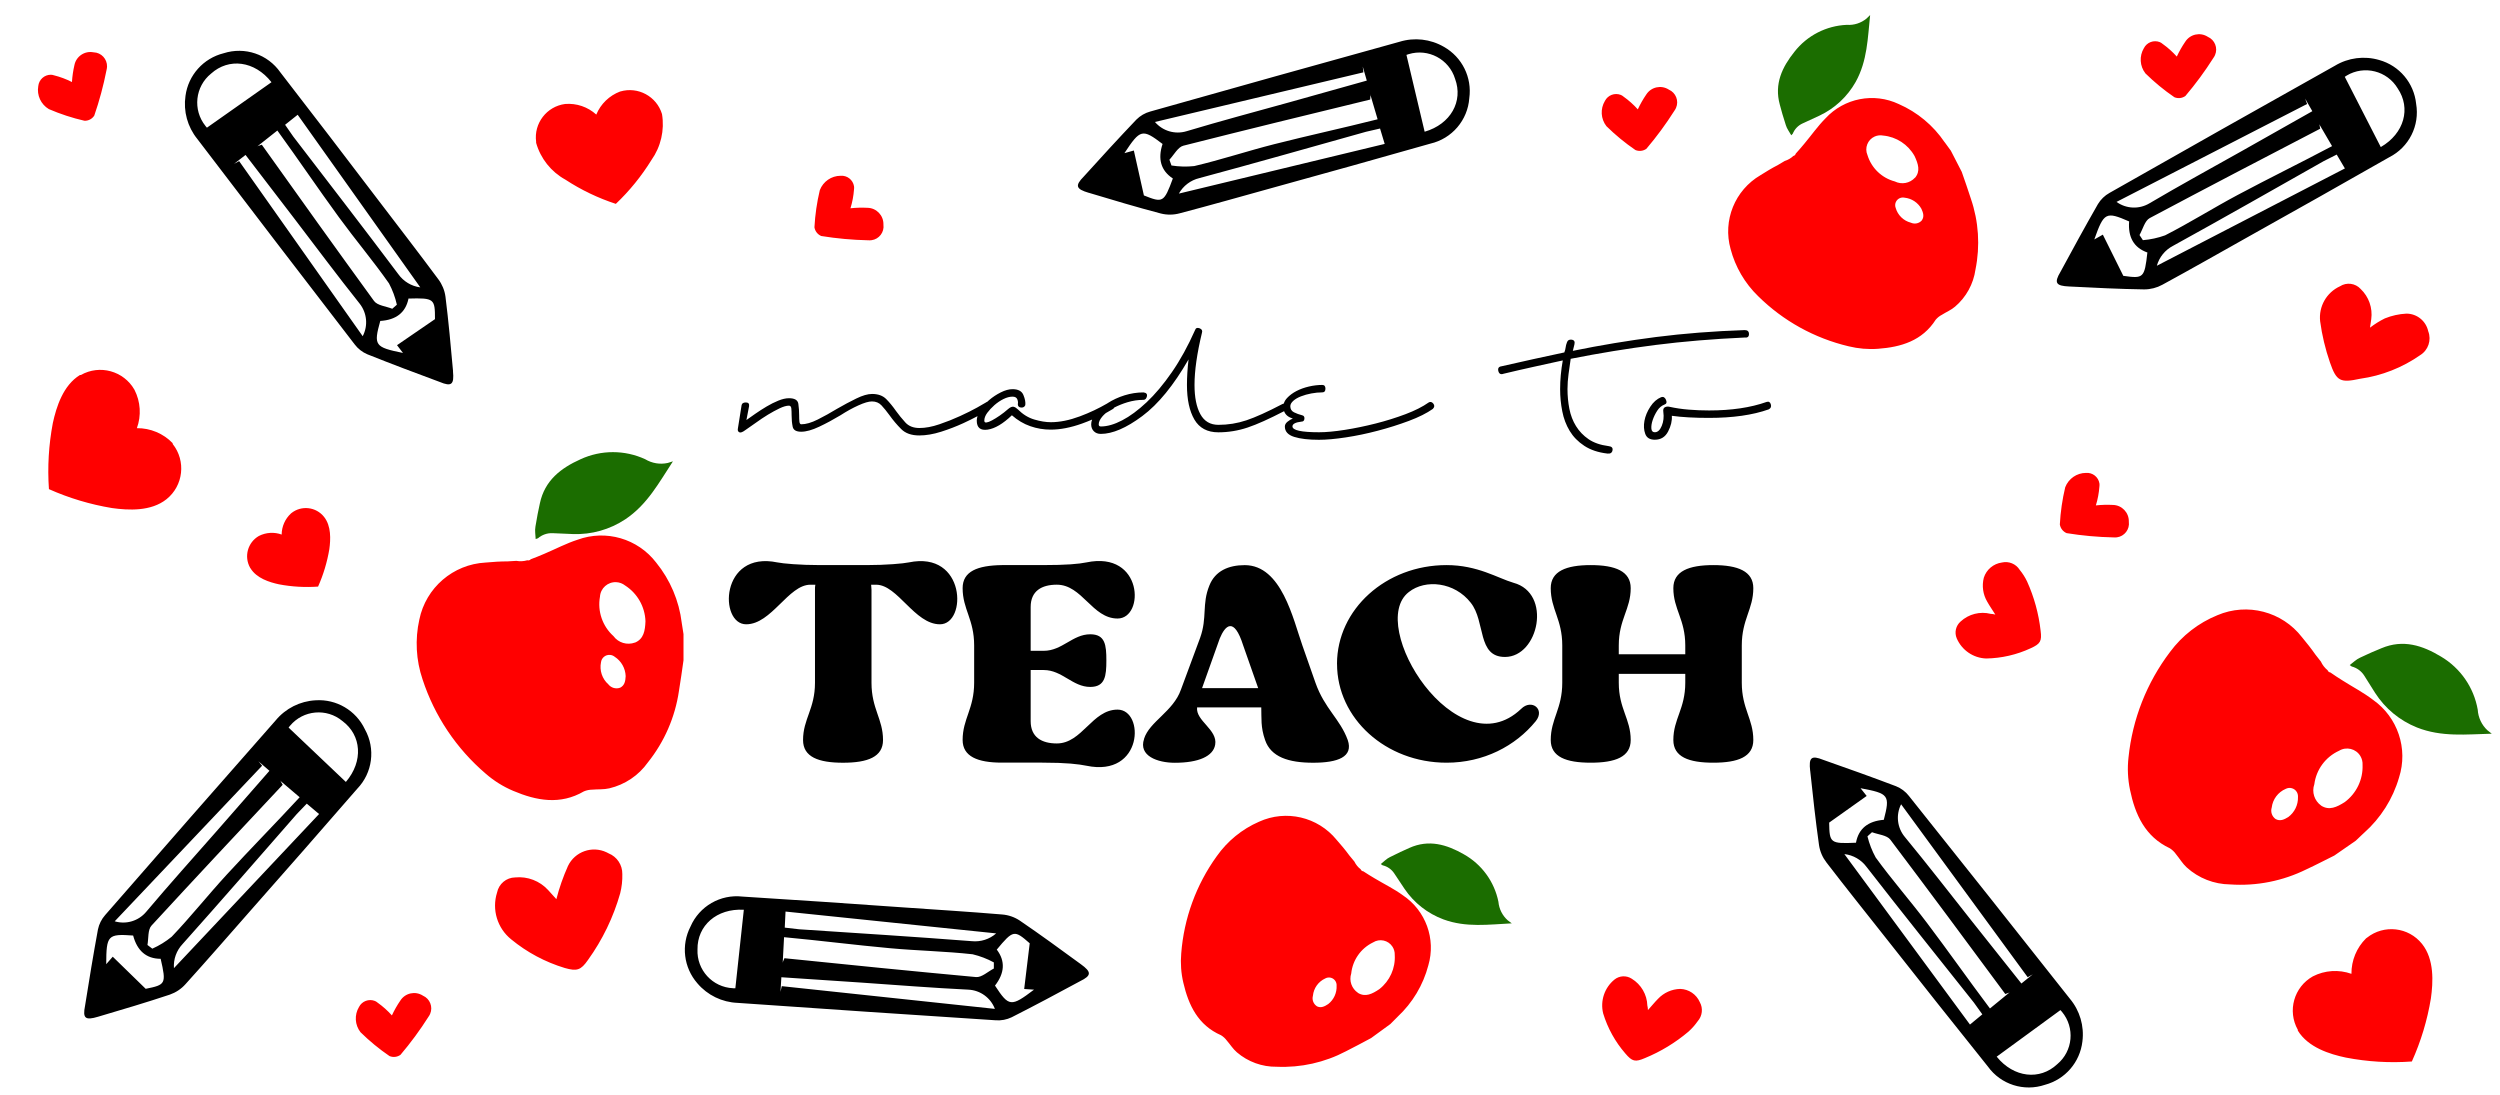 <svg viewBox="0 0 679 297.4" xmlns="http://www.w3.org/2000/svg" id="Layer_2"><defs><style>.cls-1{fill:#1b6d00;}.cls-2{fill:red;}</style></defs><g><path d="M437.96,122.32c-.14,.67-.6,.96-1.37,.87-2.51-.29-4.6-.99-6.29-2.1-1.69-1.11-3.01-2.46-3.97-4.05-.96-1.59-1.64-3.37-2.02-5.35-.39-1.97-.58-3.97-.58-6,0-2.5,.24-5.11,.72-7.8-2.6,.58-5.23,1.16-7.88,1.73-2.65,.58-5.37,1.21-8.17,1.88-.77,.29-1.25,.05-1.45-.72-.19-.77,.1-1.2,.87-1.3,2.99-.67,5.88-1.32,8.67-1.95,2.8-.63,5.59-1.23,8.38-1.81,.19-.48,.31-.94,.36-1.37,.05-.43,.17-.89,.36-1.37,.19-.58,.62-.82,1.3-.72,.67,.1,.91,.53,.72,1.3l-.43,1.73c7.52-1.54,15.05-2.79,22.62-3.76,7.56-.96,15.58-1.59,24.06-1.88,.77,0,1.16,.36,1.16,1.08s-.39,1.04-1.16,.94c-8.58,.39-16.65,1.06-24.21,2.02-7.56,.96-15.25,2.22-23.05,3.76-.19,1.35-.39,2.72-.58,4.12-.19,1.4-.29,2.77-.29,4.12,0,1.83,.17,3.61,.51,5.35,.34,1.73,.94,3.3,1.81,4.7,.87,1.4,2,2.58,3.4,3.54,1.4,.96,3.2,1.59,5.42,1.88,.87,.09,1.23,.48,1.08,1.16Zm-49.93-13.01c-1.64,1.16-3.74,2.22-6.29,3.18-2.55,.96-5.25,1.81-8.09,2.53-2.84,.72-5.64,1.3-8.38,1.73s-5.08,.65-7.01,.65c-4.82,0-7.23-.53-7.23-1.59,0-.67,.82-1.11,2.46-1.3,.48,0,.75-.26,.79-.79,.05-.53-.17-.84-.65-.94-.77-.19-1.5-.46-2.17-.79-.68-.34-1.01-.89-1.01-1.66,0-.48,.26-.96,.79-1.45,.53-.48,1.23-.89,2.1-1.23,.87-.34,1.81-.6,2.82-.79,1.01-.19,2-.29,2.96-.29,.58,0,.87-.34,.87-1.01s-.29-1.01-.87-1.01c-1.16,0-2.36,.14-3.61,.43-1.25,.29-2.38,.7-3.4,1.23-1.01,.53-1.86,1.16-2.53,1.88-.46,.49-.75,1-.9,1.51-.13,.04-.25,.08-.4,.15-4.05,2.12-7.3,3.59-9.76,4.41-2.46,.82-4.99,1.23-7.59,1.23-2.22,0-3.85-.96-4.91-2.89-1.06-1.93-1.59-4.58-1.59-7.95,0-3.85,.67-8.57,2.02-14.16,.19-.58-.02-.99-.65-1.23-.63-.24-1.04-.07-1.23,.51-1.93,4.34-4.02,8.14-6.29,11.42-2.27,3.28-4.55,6-6.86,8.17-2.31,2.17-4.53,3.81-6.65,4.91-2.12,1.11-4.05,1.66-5.78,1.66-.39,0-.58-.19-.58-.58,0-.67,.36-1.42,1.08-2.24,.25-.28,.54-.55,.84-.81,.68-.37,1.34-.75,1.98-1.14,.15-.12,.25-.24,.33-.37,1.08-.55,2.26-1.04,3.58-1.44,1.45-.43,2.89-.65,4.34-.65,.48,0,.79-.31,.94-.94,.14-.63-.17-.99-.94-1.08-1.73,0-3.45,.27-5.13,.79-1.69,.53-3.2,1.23-4.55,2.1-.06,.04-.11,.08-.16,.11-2.29,1.33-4.76,2.51-7.42,3.5-2.84,1.06-5.47,1.59-7.88,1.59-1.35,0-2.84-.24-4.48-.72-1.64-.48-3.13-1.4-4.48-2.75-.39-.38-.77-.63-1.16-.72-.39-.09-.87,.1-1.45,.58-.77,.68-1.54,1.28-2.31,1.81-.77,.53-1.47,.96-2.1,1.3-.63,.34-1.13,.53-1.52,.58-.39,.05-.58-.12-.58-.51,0-.67,.26-1.37,.79-2.1,.53-.72,1.18-1.42,1.95-2.1,.77-.67,1.59-1.23,2.46-1.66s1.68-.65,2.46-.65c.67,0,1.11,.24,1.3,.72,.19,.48,.24,.92,.14,1.3,0,.58,.29,.89,.87,.94,.58,.05,.96-.17,1.16-.65,.1-.77-.07-1.68-.51-2.75-.43-1.06-1.42-1.59-2.96-1.59-.96,0-2.02,.29-3.18,.87s-2.22,1.28-3.18,2.1c-.17,.14-.33,.3-.49,.45-.12,.04-.25,.1-.38,.2-.29,.19-1.08,.65-2.38,1.37s-2.84,1.5-4.62,2.31c-1.78,.82-3.66,1.57-5.64,2.24-1.98,.68-3.78,1.01-5.42,1.01s-2.92-.51-3.83-1.52c-.92-1.01-1.76-2.05-2.53-3.11-.87-1.25-1.76-2.33-2.67-3.25-.92-.91-2.19-1.37-3.83-1.37-1.16,0-2.58,.41-4.26,1.23-1.69,.82-3.45,1.76-5.28,2.82-1.73,1.06-3.47,2.02-5.2,2.89s-3.23,1.3-4.48,1.3c-.29,0-.46-.24-.51-.72-.05-.48-.07-1.06-.07-1.73,0-1.06-.07-2.1-.22-3.11s-.99-1.52-2.53-1.52c-.87,0-1.83,.22-2.89,.65-1.06,.43-2.12,.96-3.18,1.59-1.06,.63-2.07,1.28-3.04,1.95-.96,.68-1.78,1.25-2.46,1.73l.72-3.76c.09-.67-.19-1.01-.87-1.01s-1.06,.24-1.16,.72l-1.01,6.36c-.1,.48,.02,.82,.36,1.01,.34,.19,.89,0,1.66-.58,.87-.58,1.83-1.25,2.89-2.02,1.06-.77,2.14-1.49,3.25-2.17,1.11-.67,2.17-1.25,3.18-1.73,1.01-.48,1.85-.72,2.53-.72,.38,0,.6,.27,.65,.79,.05,.53,.07,1.13,.07,1.81,0,1.16,.1,2.19,.29,3.11,.19,.92,.96,1.37,2.31,1.37s2.99-.46,4.91-1.37c1.93-.91,3.85-1.95,5.78-3.11,1.64-1.06,3.25-1.95,4.84-2.67s2.82-1.08,3.69-1.08c1.06,0,1.93,.36,2.6,1.08,.67,.72,1.4,1.61,2.17,2.67,.96,1.35,2.02,2.6,3.18,3.76s2.79,1.73,4.91,1.73c1.83,0,3.81-.34,5.93-1.01,2.12-.67,4.12-1.45,6-2.31,1.45-.67,2.74-1.31,3.88-1.92-.12,.41-.2,.82-.2,1.2,0,1.93,.99,2.75,2.96,2.46,1.97-.29,4.17-1.59,6.58-3.9,1.54,1.35,3.2,2.34,4.99,2.96,1.78,.63,3.64,.94,5.56,.94,2.6,0,5.44-.55,8.53-1.66,.93-.33,1.83-.7,2.71-1.07-.16,.43-.25,.86-.25,1.29,0,.77,.24,1.4,.72,1.88,.48,.48,1.11,.72,1.88,.72,3.18,0,6.94-1.61,11.27-4.84,4.34-3.23,8.53-8.36,12.57-15.39-.29,2.51-.43,4.82-.43,6.94,0,3.95,.67,7.08,2.02,9.39,1.35,2.31,3.52,3.47,6.5,3.47,2.7,0,5.35-.43,7.95-1.3s5.83-2.33,9.91-4.44c.36,.98,1.14,1.64,2.38,1.99-.48,.19-.96,.48-1.45,.87-.48,.39-.72,.82-.72,1.3,0,1.35,.84,2.29,2.53,2.82,1.68,.53,3.92,.79,6.72,.79,2.02,0,4.46-.22,7.3-.65,2.84-.43,5.73-1.03,8.67-1.81,2.94-.77,5.76-1.66,8.46-2.67,2.7-1.01,4.86-2.1,6.5-3.25,.48-.48,.53-.96,.14-1.45-.39-.48-.82-.58-1.3-.29Zm92.93,.51c-.19-.63-.58-.84-1.16-.65-4.34,1.54-9.54,2.31-15.61,2.31-1.83,0-3.66-.07-5.49-.22-1.83-.14-3.61-.41-5.35-.79-.39-.09-.77-.05-1.16,.14-.39,.19-.53,.63-.43,1.3,.19,1.35,.05,2.6-.43,3.76-.48,1.16-1.11,1.73-1.88,1.73-.58,0-.89-.34-.94-1.01-.05-.67,.07-1.45,.36-2.31s.7-1.71,1.23-2.53c.53-.82,1.18-1.37,1.95-1.66,.58-.19,.72-.63,.43-1.3-.29-.67-.72-.91-1.3-.72-1.16,.48-2.15,1.35-2.96,2.6-.82,1.25-1.35,2.53-1.59,3.83-.24,1.3-.17,2.48,.22,3.54,.38,1.06,1.25,1.59,2.6,1.59,1.64,0,2.84-.75,3.61-2.24,.77-1.49,1.11-2.91,1.01-4.26,1.35,.19,2.89,.34,4.62,.43,1.73,.1,3.56,.14,5.49,.14,6.45,0,11.85-.77,16.19-2.31,.58-.29,.77-.75,.58-1.37Z"></path><path d="M211.13,152.75c1.46,.31,6.16,.73,11.59,.73h12.63c5.32,0,10.02-.42,11.48-.73,15.56-3.24,15.87,16.81,8.46,16.81-6.89,0-11.48-10.75-17.33-10.75h-1.36c0,.42,.1,.84,.1,1.36v25.27c0,7.1,3.13,9.81,3.13,15.56,0,4.59-4.18,6.16-10.86,6.16s-10.86-1.57-10.86-6.16c0-5.74,3.24-8.46,3.24-15.56v-25.27c0-.52,0-.94,.1-1.36h-1.36c-5.95,0-10.54,10.75-17.43,10.75-7.41,0-7.1-20.04,8.46-16.81Zm53.45,22.55c0-7.1-3.13-9.81-3.13-15.56,0-4.59,4.07-6.16,10.65-6.26h10.96c6.68,0,9.92-.31,12.01-.73,15.45-3.24,15.87,15.24,8.46,15.24-6.89,0-9.6-9.19-16.5-9.19-4.07,0-7.1,1.67-7.1,6.06v11.9h3.55c5.01,0,7.83-4.49,12.63-4.49,4.07,0,4.38,2.92,4.38,7.1s-.31,7.2-4.38,7.2c-4.8,0-7.62-4.59-12.63-4.59h-3.55v13.88c0,4.39,3.03,6.06,7.1,6.06,6.89,0,9.6-9.19,16.5-9.19,7.41,0,7,18.48-8.46,15.24-2.09-.42-5.32-.84-12.01-.84h-10.96c-6.58,0-10.65-1.67-10.65-6.16,0-5.74,3.13-8.46,3.13-15.56v-10.13Zm46.14,25.37c1.46-4.7,7.93-7.41,10.02-13.36l5.22-14.09c1.98-5.53,.42-9.08,2.51-14.2,1.57-3.97,5.22-5.53,9.6-5.53,10.02,0,13.15,14.72,15.66,21.82l3.55,10.13c2.51,7.1,6.68,9.81,8.77,15.56,1.57,4.59-2.71,6.16-9.4,6.16s-11.48-1.57-13.05-6.16c-1.25-3.55-.94-5.95-1.04-8.87h-17.43c-.42,3.65,5.64,6.05,4.91,10.13-.52,3.13-4.49,4.91-10.96,4.91-4.7,0-9.92-1.88-8.35-6.47Zm15.76-13.78h15.24l-4.07-11.59c-2.51-7.93-4.91-5.43-6.37-1.88l-4.8,13.47Zm36.65-6.58c0-14.82,13.26-26.83,29.75-26.83,8.46,0,13.89,3.55,18.17,4.8,10.54,2.82,6.89,20.15-2.3,20.15-7.62,0-5.22-9.6-9.29-14.72-4.38-5.64-12.32-6.47-16.81-2.92-11.69,8.98,13.05,48.34,30.49,31.74,2.82-2.82,6.58,.1,3.97,3.34-5.53,6.79-14.2,11.28-24.22,11.28-16.5,0-29.75-12.01-29.75-26.83Zm61.18,5.12v-10.13c0-7.1-3.13-9.81-3.13-15.56,0-4.59,4.18-6.26,10.86-6.26s10.86,1.67,10.86,6.26c0,5.74-3.24,8.46-3.24,15.56v2.4h18.06v-2.4c0-7.1-3.24-9.81-3.24-15.56,0-4.59,4.18-6.26,10.86-6.26s10.86,1.67,10.86,6.26c0,5.74-3.13,8.46-3.13,15.56v10.13c0,7.1,3.13,9.81,3.13,15.56,0,4.59-4.18,6.16-10.86,6.16s-10.86-1.57-10.86-6.16c0-5.74,3.24-8.46,3.24-15.56v-2.4h-18.06v2.4c0,7.1,3.24,9.81,3.24,15.56,0,4.59-4.18,6.16-10.86,6.16s-10.86-1.57-10.86-6.16c0-5.74,3.13-8.46,3.13-15.56Z"></path></g><path d="M123.05,100.84c-.61-6.83-1.22-13.55-2.06-20.27-.23-1.71-.9-3.34-1.94-4.72-5.3-7.15-10.74-14.19-16.13-21.26-8.92-11.76-17.81-23.34-26.76-34.92-3.43-4.94-9.68-7.05-15.41-5.21-5.51,1.37-9.62,5.96-10.37,11.58-.61,4.18,.55,8.42,3.21,11.7,14.19,18.63,28.44,37.23,42.74,55.8,.89,1.18,2.08,2.11,3.45,2.69,6.52,2.61,13.06,5.07,19.63,7.5,3.24,1.36,3.97,.72,3.62-2.9ZM80.85,31.17l33.3,46.88c-2.4-.31-4.56-1.61-5.97-3.59-9.38-12.51-19-24.93-28.52-37.36l-2.23-3.21,3.42-2.72Zm-25.05,3.03c-3.5-4.35-2.81-10.71,1.53-14.21,4.81-4.34,11.84-3.48,16.39,2.32v.03l-17.52,12.34c-.14-.15-.27-.31-.4-.47Zm42.71,57.11l-33.56-47.55-1.39,.75,3.13-2.43,13.32,17.38c5.88,7.7,11.64,15.44,17.66,22.99,2.01,2.53,2.34,6,.84,8.86Zm-27.4-52.01l-1.13,.38-.15,.12,.06-.09,.09-.03,5.35-4.23c5.79,7.99,11.09,15.84,16.71,23.54,4.43,6.08,9.35,11.9,13.61,17.98,.97,1.83,1.69,3.78,2.14,5.79l-1.25,1.1c-1.68-.67-4.05-.87-4.95-2.11-10.22-14.05-20.39-28.26-30.49-42.45Zm38.34,56.56c-7.67-1.56-8.02-2.03-6.17-8.69q6.46-.41,7.65-5.99v-.09c7.04-.2,7.21,.06,7.21,5.59l-10.31,7.07,1.62,2.11ZM26.65,276.14c6.58-1.94,13.05-3.86,19.47-6,1.63-.57,3.1-1.54,4.25-2.83,5.97-6.6,11.8-13.32,17.67-19.99,9.78-11.06,19.39-22.05,28.99-33.1,4.17-4.33,5.01-10.88,2.08-16.13-2.42-5.13-7.73-8.26-13.39-7.89-4.22,.22-8.15,2.2-10.84,5.45-15.48,17.57-30.92,35.2-46.32,52.88-.98,1.11-1.66,2.46-1.96,3.91-1.27,6.9-2.4,13.8-3.5,20.72-.7,3.45,.07,4.03,3.55,2.98Zm60.02-55.06l-39.43,41.87c-.17-2.42,.69-4.79,2.35-6.55,10.42-11.66,20.71-23.53,31.02-35.31l2.71-2.82,3.34,2.82Zm-7.9-23.96c3.57-4.29,9.95-4.86,14.23-1.29,5.2,3.86,5.73,10.93,.95,16.53h-.03l-15.54-14.75c.12-.17,.25-.33,.38-.49Zm-47.61,53.1l40.03-42.25-1.01-1.21,3,2.59-14.42,16.48c-6.4,7.28-12.85,14.45-19.07,21.84-2.08,2.47-5.43,3.48-8.52,2.56Zm45.61-37.08l-.59-1.03-.14-.12,.1,.04,.05,.08,5.2,4.42c-6.7,7.25-13.35,13.99-19.8,21.01-5.09,5.54-9.83,11.51-14.96,16.88-1.6,1.31-3.37,2.4-5.26,3.24l-1.32-1c.32-1.78,.06-4.15,1.1-5.27,11.76-12.78,23.71-25.54,35.63-38.24Zm-47.92,48.71c.03-7.83,.41-8.26,7.31-7.76q1.67,6.25,7.38,6.32l.09-.02c1.58,6.86,1.36,7.08-4.06,8.17l-8.95-8.72-1.75,2.01Zm264.7,.02c-5.54-4.05-10.98-8.03-16.58-11.84-1.44-.96-3.1-1.53-4.83-1.66-8.87-.74-17.75-1.3-26.61-1.91-14.72-1.06-29.29-2.03-43.9-2.95-5.97-.68-11.69,2.62-14.08,8.13-2.61,5.04-1.87,11.16,1.86,15.43,2.73,3.22,6.69,5.14,10.91,5.31,23.36,1.64,46.74,3.21,70.13,4.73,1.48,.11,2.96-.17,4.3-.81,6.26-3.17,12.43-6.47,18.59-9.8,3.16-1.54,3.16-2.5,.21-4.63Zm-80.19-14.29l57.2,5.93c-1.82,1.6-4.23,2.36-6.64,2.11-15.59-1.21-31.27-2.19-46.89-3.23l-3.89-.45,.21-4.36Zm-14.26,20.82c-5.58-.24-9.9-4.96-9.66-10.53-.09-6.48,5.21-11.19,12.56-10.78l.02,.02-2.3,21.3c-.21,0-.41,0-.62,0Zm71.1,5.61l-57.87-6.17-.35,1.54,.24-3.96,21.85,1.46c9.67,.67,19.28,1.44,28.93,1.91,3.23,.15,6.06,2.2,7.21,5.22Zm-57.15-13.75l-.46,1.09v.19l-.04-.1,.04-.09,.36-6.81c9.83,.92,19.22,2.12,28.72,2.99,7.49,.69,15.11,.83,22.49,1.65,2.01,.48,3.95,1.22,5.77,2.21v1.66c-1.6,.82-3.32,2.47-4.85,2.32-17.3-1.59-34.69-3.34-52.02-5.12Zm67.79,8.53c-6.24,4.73-6.82,4.69-10.6-1.1q3.96-5.12,.54-9.7l-.07-.06c4.49-5.42,4.8-5.38,8.96-1.73l-1.5,12.41,2.66,.18Zm210.81-59.46c.73,6.82,1.45,13.53,2.4,20.23,.26,1.71,.96,3.32,2.02,4.69,5.42,7.06,10.99,14,16.49,20.97,9.12,11.6,18.21,23.03,27.36,34.46,3.51,4.88,9.8,6.88,15.49,4.95,5.48-1.46,9.51-6.12,10.17-11.76,.54-4.19-.7-8.41-3.42-11.64-14.51-18.38-29.07-36.74-43.7-55.06-.91-1.17-2.12-2.08-3.49-2.63-6.56-2.49-13.15-4.84-19.76-7.16-3.27-1.31-3.98-.66-3.57,2.96Zm43.39,68.94l-34.11-46.3c2.41,.27,4.59,1.54,6.03,3.49,9.6,12.35,19.42,24.6,29.16,36.86l2.28,3.18-3.37,2.78Zm24.99-3.46c3.57,4.29,3,10.66-1.29,14.23-4.73,4.43-11.78,3.68-16.43-2.03v-.03l17.3-12.64c.14,.15,.28,.31,.41,.46Zm-43.69-56.37l34.38,46.97,1.38-.78-3.09,2.49-13.62-17.14c-6.01-7.6-11.91-15.23-18.06-22.69-2.06-2.49-2.45-5.96-.99-8.85Zm28.29,51.53l1.12-.39,.15-.12-.06,.09-.09,.03-5.28,4.32c-5.93-7.89-11.36-15.65-17.11-23.25-4.53-6-9.56-11.74-13.92-17.75-1-1.81-1.75-3.75-2.24-5.75l1.23-1.12c1.69,.64,4.07,.8,4.99,2.03,10.46,13.87,20.87,27.91,31.22,41.92Zm-39.31-55.89c7.7,1.43,8.06,1.89,6.32,8.58q-6.45,.52-7.54,6.13v.09c-7.03,.32-7.21,.07-7.3-5.46l10.19-7.24-1.66-2.09Zm56.67-136.27c6.85,.35,13.59,.69,20.36,.79,1.73,0,3.43-.43,4.94-1.26,7.82-4.25,15.55-8.66,23.3-13.01,12.89-7.19,25.6-14.38,38.32-21.62,5.37-2.71,8.33-8.6,7.31-14.53-.58-5.64-4.56-10.36-10.02-11.88-4.05-1.19-8.42-.63-12.03,1.55-20.43,11.45-40.84,22.96-61.22,34.54-1.3,.72-2.38,1.77-3.15,3.04-3.49,6.09-6.84,12.23-10.17,18.39-1.8,3.02-1.27,3.83,2.36,3.99Zm74.88-32.06l-51.07,26.43c.65-2.34,2.24-4.29,4.39-5.41,13.7-7.54,27.34-15.33,40.97-23.03l3.49-1.76,2.22,3.76Zm.49-25.23c4.79-2.86,11-1.29,13.86,3.5,3.63,5.37,1.79,12.21-4.58,15.91h-.03l-9.77-19.07c.17-.12,.35-.23,.52-.33Zm-62.52,34.32l51.77-26.6-.55-1.48,1.97,3.44-19.06,10.77c-8.45,4.75-16.91,9.37-25.23,14.28-2.78,1.64-6.27,1.48-8.89-.41Zm55.32-19.87l-.21-1.17-.1-.16,.08,.07,.02,.09,3.44,5.89c-8.72,4.62-17.23,8.77-25.64,13.26-6.64,3.54-13.09,7.6-19.71,10.97-1.94,.7-3.97,1.14-6.03,1.31l-.92-1.39c.89-1.57,1.43-3.89,2.78-4.61,15.33-8.16,30.83-16.24,46.29-24.27Zm-61.35,30.07c2.62-7.38,3.13-7.66,9.46-4.9q-.5,6.45,4.87,8.41h.09c-.78,7.01-1.06,7.14-6.54,6.37l-5.56-11.19-2.32,1.31Zm-273.1-12.68c6.57,1.98,13.03,3.91,19.58,5.63,1.68,.42,3.43,.4,5.1-.05,8.61-2.26,17.17-4.7,25.73-7.07,14.23-3.91,28.29-7.86,42.37-11.86,5.86-1.35,10.15-6.37,10.57-12.36,.78-5.62-1.96-11.14-6.9-13.93-3.65-2.12-8.02-2.62-12.06-1.37-22.57,6.25-45.13,12.56-67.69,18.94-1.43,.39-2.73,1.15-3.78,2.2-4.84,5.08-9.56,10.24-14.26,15.44-2.47,2.5-2.15,3.41,1.34,4.44Zm80.37-13.27l-55.9,13.49c1.18-2.11,3.2-3.64,5.55-4.2,15.1-4.06,30.21-8.37,45.28-12.59l3.81-.88,1.26,4.18Zm6.5-24.38c5.34-1.63,10.99,1.37,12.62,6.71,2.25,6.08-1.18,12.29-8.24,14.35h-.03l-4.94-20.86c.19-.07,.39-.14,.59-.2Zm-68.9,18.42l56.62-13.48-.18-1.57,1.1,3.81-21.08,5.91c-9.34,2.59-18.66,5.07-27.91,7.85-3.09,.93-6.44-.06-8.54-2.51Zm58.47-6.1l.07-1.18-.05-.18,.06,.09v.1l1.93,6.54c-9.57,2.41-18.83,4.41-28.07,6.76-7.29,1.85-14.53,4.26-21.75,5.95-2.06,.22-4.13,.16-6.17-.16l-.56-1.57c1.24-1.31,2.31-3.44,3.8-3.81,16.84-4.27,33.82-8.42,50.75-12.53Zm-66.76,14.57c4.3-6.54,4.86-6.69,10.36-2.5q-2.02,6.15,2.72,9.33l.08,.03c-2.43,6.61-2.73,6.67-7.87,4.62l-2.73-12.2-2.57,.72Z"></path><path d="M145.49,146.41l.62-.22c1.11-.95,2.54-1.45,4-1.38l5.52,.24c5.03,.18,9.99-1.22,14.19-4,6-4,9.17-9.99,12.95-15.75l-1.42,.44c-2.09,.46-4.28,.09-6.12-1.02-5.56-2.56-11.96-2.56-17.53,0-5.34,2.4-9.75,5.74-11.07,11.99-.2,.96-.42,2-.6,2.88s-.38,2.28-.6,3.4,.02,2.28,.06,3.42Zm229.54,88.27l.49,.34c1.3,.3,2.43,1.09,3.16,2.2l2.79,4.19c2.57,3.8,6.27,6.7,10.57,8.3,6.17,2.27,12.29,1.38,18.56,1.07l-1.09-.81c-1.46-1.3-2.37-3.11-2.54-5.05-1.1-5.47-4.55-10.19-9.42-12.91-4.63-2.64-9.47-4.1-14.78-1.71-.81,.37-1.7,.77-2.44,1.11s-1.88,.94-2.82,1.38-1.67,1.24-2.48,1.88ZM486.51,36.74l.41-.44c.5-1.23,1.45-2.23,2.67-2.78l4.57-2.11c4.15-1.96,7.59-5.16,9.84-9.16,3.19-5.74,3.27-11.93,3.93-18.17l-.97,.95c-1.51,1.24-3.43,1.86-5.38,1.72-5.58,.24-10.77,2.91-14.21,7.31-3.33,4.17-5.52,8.72-3.98,14.34,.24,.86,.49,1.8,.71,2.58s.64,2.01,.93,3,.97,1.84,1.47,2.75Zm151.69,143.9l.53,.38c1.41,.37,2.63,1.26,3.41,2.5l2.94,4.67c2.72,4.24,6.69,7.52,11.36,9.39,6.7,2.66,13.44,1.86,20.32,1.69l-1.17-.92c-1.57-1.46-2.51-3.47-2.64-5.61-1.06-6.03-4.7-11.29-9.97-14.41-5.01-3.02-10.27-4.76-16.16-2.28-.9,.38-1.88,.79-2.71,1.14s-2.09,.98-3.13,1.44-1.86,1.31-2.78,1.99Z" class="cls-1"></path><path d="M185.16,169.16c-.72-6-3.14-11.68-6.95-16.37-5-6.51-13.64-9.02-21.34-6.2-3.06,.98-6,2.54-9.03,3.82-1.2,.52-2.44,1.02-3.68,1.48-.23,.27-.6,.38-.94,.28-.97,.28-1.99,.34-2.98,.16l-2.36,.14c-2,0-4,.14-6,.32-8.82,.47-16.22,6.83-17.99,15.49-1.2,5.39-.9,11.01,.88,16.25,3.26,9.95,9.19,18.8,17.15,25.6,2.22,1.94,4.74,3.51,7.45,4.66,6.32,2.68,12.79,3.9,19.23,.14,.72-.3,1.48-.45,2.26-.46,1.54-.14,3.12,0,4.64-.36,4.23-1,7.96-3.5,10.47-7.05,4.48-5.6,7.39-12.29,8.43-19.39,.48-2.76,.82-5.56,1.24-8.35v-7.09c-.16-.98-.32-2.02-.48-3.06Zm-16.71,17.61c-1.15,.44-2.46,.07-3.22-.9-1.69-1.5-2.45-3.78-2-6,.15-1.22,1.23-2.1,2.46-2,.47,.04,.91,.22,1.28,.52,1.78,1.16,2.88,3.11,2.96,5.24-.06,1.36-.28,2.52-1.48,3.14Zm4-12.23v-.02c-2.12,.78-4.5,.07-5.84-1.76-2.98-2.69-4.37-6.74-3.66-10.69,.14-2.32,2.14-4.09,4.47-3.95,.86,.05,1.67,.36,2.35,.89,3.33,2.13,5.4,5.76,5.54,9.71-.1,2.58-.46,4.82-2.86,5.82Zm207.16,101.59c4.03-3.76,6.92-8.59,8.32-13.92,2.11-7.18-.69-14.89-6.91-19.05-2.36-1.73-5.09-3.05-7.67-4.6-1.03-.6-2.06-1.25-3.07-1.91-.32-.02-.6-.24-.71-.54-.73-.56-1.32-1.28-1.72-2.11l-1.37-1.66c-1.07-1.47-2.25-2.87-3.46-4.24-5.09-6.25-13.75-8.27-21.07-4.92-4.62,2.01-8.59,5.26-11.49,9.38-5.58,7.74-8.91,16.87-9.64,26.39-.23,2.68-.04,5.38,.58,7.99,1.42,6.09,4,11.51,10.23,14.23,.6,.37,1.13,.85,1.55,1.42,.93,1.06,1.68,2.3,2.76,3.22,3.01,2.58,6.86,3.98,10.82,3.92,6.53,.29,13.02-1.16,18.81-4.21,2.29-1.13,4.53-2.38,6.82-3.58l5.23-3.81c.64-.64,1.31-1.32,1.99-2Zm-21.95-2.84c-.94-.61-1.37-1.77-1.07-2.85,.2-2.05,1.47-3.84,3.34-4.69,.98-.55,2.21-.22,2.79,.74,.22,.37,.33,.79,.3,1.22,.1,1.93-.74,3.8-2.27,4.99-1.03,.69-2,1.15-3.11,.6Zm11.16-3.63h.01c-1.72-1.15-2.47-3.29-1.84-5.25,.38-3.65,2.61-6.84,5.91-8.44,1.79-1.14,4.17-.62,5.31,1.17,.42,.66,.63,1.43,.6,2.21,.23,3.6-1.34,7.08-4.18,9.3-1.95,1.31-3.79,2.25-5.82,1.02ZM528.16,38.63c-3.09-4.57-7.41-8.16-12.46-10.37-6.76-3.19-14.82-1.62-19.89,3.88-2.07,2.07-3.8,4.56-5.73,6.86-.76,.92-1.55,1.84-2.36,2.73-.07,.32-.33,.56-.64,.62-.67,.63-1.47,1.1-2.35,1.37l-1.85,1.1c-1.62,.83-3.18,1.78-4.73,2.76-6.96,4.06-10.3,12.3-8.12,20.06,1.28,4.87,3.87,9.3,7.49,12.81,6.79,6.71,15.29,11.41,24.58,13.61,2.61,.64,5.31,.87,7.99,.67,6.24-.46,12-2.17,15.65-7.9,.46-.54,1.01-.99,1.64-1.31,1.19-.76,2.53-1.3,3.61-2.23,3.02-2.57,4.99-6.16,5.55-10.09,1.3-6.41,.87-13.05-1.25-19.23-.76-2.44-1.65-4.85-2.48-7.29l-2.96-5.75c-.54-.73-1.1-1.5-1.66-2.28Zm-6.2,21.24c-.75,.84-1.96,1.08-2.98,.61-1.99-.51-3.56-2.05-4.12-4.03-.39-1.05,.12-2.22,1.16-2.65,.4-.16,.83-.2,1.25-.11,1.93,.2,3.63,1.32,4.58,3.01,.52,1.13,.82,2.16,.11,3.16Zm-1.86-11.58v-.02c-1.4,1.52-3.63,1.93-5.47,1.01-3.54-.94-6.35-3.64-7.42-7.14-.85-1.94,.03-4.21,1.97-5.07,.72-.31,1.51-.4,2.28-.25,3.59,.33,6.78,2.42,8.54,5.57,.99,2.13,1.64,4.1,.11,5.91Zm121.98,177.91c4.52-4.01,7.82-9.22,9.5-15.03,2.51-7.81-.35-16.35-7.05-21.08-2.55-1.96-5.5-3.49-8.28-5.26-1.11-.69-2.23-1.42-3.31-2.18-.35-.04-.65-.28-.76-.61-.78-.63-1.41-1.44-1.83-2.36l-1.46-1.86c-1.14-1.64-2.39-3.21-3.67-4.75-5.4-6.99-14.85-9.44-22.97-5.98-5.12,2.08-9.57,5.53-12.86,9.97-6.33,8.34-10.23,18.26-11.29,28.67-.33,2.93-.19,5.89,.41,8.78,1.39,6.72,4.07,12.73,10.83,15.89,.65,.42,1.22,.96,1.66,1.6,.99,1.19,1.77,2.56,2.93,3.61,3.23,2.92,7.41,4.55,11.76,4.6,7.15,.5,14.31-.92,20.74-4.1,2.54-1.17,5.03-2.49,7.57-3.74l5.83-4.04c.71-.69,1.48-1.41,2.24-2.13Zm-23.99-3.72c-1.02-.7-1.46-1.98-1.09-3.16,.27-2.24,1.72-4.17,3.79-5.06,1.09-.57,2.43-.18,3.04,.88,.23,.41,.33,.88,.3,1.35,.06,2.12-.92,4.14-2.62,5.41-1.15,.72-2.23,1.2-3.42,.57Zm12.33-3.67h.02c-1.85-1.31-2.62-3.68-1.87-5.81,.52-3.99,3.05-7.42,6.71-9.09,1.99-1.21,4.59-.57,5.79,1.42,.44,.73,.65,1.58,.6,2.44,.15,3.95-1.66,7.72-4.84,10.08-2.18,1.38-4.22,2.36-6.41,.96Zm-88.49-51.89c-.8-1.29-1.56-2.34-2.2-3.5-1.16-1.96-1.49-4.3-.93-6.5,.7-2.22,2.62-3.83,4.92-4.14,1.86-.43,3.8,.36,4.82,1.98,.8,.98,1.48,2.04,2.02,3.18,1.91,4.23,3.15,8.74,3.67,13.35,.37,2.85-.05,3.58-2.7,4.78-3.79,1.76-7.9,2.71-12.08,2.78-3.5-.12-6.61-2.25-8-5.47-.68-1.6-.25-3.45,1.06-4.58,2.2-2.03,5.28-2.81,8.18-2.07,.4-.01,.71,.08,1.24,.19Zm-94.36,107.43c1.02-1.12,1.82-2.14,2.76-3.08,1.56-1.65,3.72-2.62,6-2.68,2.33,.06,4.41,1.46,5.34,3.6,.93,1.67,.69,3.75-.58,5.18-.72,1.03-1.56,1.98-2.5,2.82-3.54,3-7.54,5.43-11.83,7.19-2.64,1.14-3.46,.94-5.34-1.28-2.74-3.16-4.78-6.85-6-10.85-.84-3.4,.35-6.98,3.06-9.19,1.35-1.09,3.24-1.19,4.7-.24,2.55,1.56,4.15,4.3,4.24,7.29,.12,.38,.12,.7,.16,1.24Zm-296.46-30.14c.79-3.09,1.85-6.1,3.15-9.01,1.88-3.92,6.59-5.58,10.51-3.7,.18,.08,.35,.18,.52,.27,2.29,.92,3.77,3.15,3.73,5.62,.05,1.77-.15,3.53-.58,5.24-1.84,6.49-4.8,12.61-8.74,18.09-1.95,2.81-3.01,3.12-6.3,2.19-5.32-1.61-10.27-4.25-14.56-7.78-3.78-3.04-5.3-8.09-3.84-12.71,.47-2.36,2.52-4.08,4.93-4.11,3.35-.33,6.66,.94,8.94,3.43l2.23,2.47ZM643.71,88.98c1.25-.96,2.59-1.8,4.01-2.5,1.87-.76,3.85-1.2,5.86-1.3,2.86,0,5.33,2,5.93,4.8,.93,2.4,0,5.13-2.19,6.48-4.85,3.39-10.44,5.59-16.31,6.41-5.38,1.16-6.41,.72-8.19-4.42-1.26-3.64-2.16-7.39-2.67-11.2-.44-3.99,1.73-7.82,5.38-9.49,1.8-1.16,4.17-.86,5.62,.72,2.23,2.12,3.3,5.18,2.88,8.22-.1,.69-.21,1.37-.34,2.3h.03ZM444.82,29.72c.66-1.41,1.42-2.76,2.3-4.04,1.31-2.06,4.04-2.67,6.1-1.36l.03,.02c1.91,.83,2.79,3.05,1.96,4.96h0c-.13,.3-.29,.57-.48,.83-2.28,3.6-4.81,7.03-7.57,10.28-.87,.62-1.99,.75-2.98,.34-2.81-1.92-5.45-4.09-7.88-6.48-1.54-1.98-1.7-4.7-.41-6.85,.8-1.58,2.67-2.29,4.32-1.64,.26,.11,.51,.26,.72,.45,1.43,1.01,2.74,2.19,3.91,3.49Zm146.39-14.34c.66-1.41,1.42-2.76,2.3-4.04,1.31-2.06,4.04-2.67,6.1-1.36l.03,.02c1.91,.83,2.79,3.05,1.96,4.96h0c-.13,.3-.29,.57-.48,.83-2.28,3.6-4.81,7.03-7.57,10.28-.87,.62-1.99,.75-2.98,.34-2.81-1.92-5.45-4.09-7.88-6.48-1.54-1.98-1.7-4.7-.41-6.85,.8-1.58,2.67-2.29,4.32-1.64,.26,.11,.51,.26,.72,.45,1.43,1.01,2.74,2.19,3.91,3.49ZM106.43,275.8c.66-1.41,1.42-2.76,2.3-4.04,1.31-2.06,4.04-2.67,6.1-1.36l.03,.02c1.91,.83,2.79,3.05,1.96,4.96h0c-.13,.3-.29,.57-.48,.83-2.28,3.6-4.81,7.03-7.57,10.28-.87,.62-1.99,.75-2.98,.34-2.81-1.92-5.45-4.09-7.88-6.48-1.54-1.98-1.7-4.7-.41-6.85,.8-1.58,2.67-2.29,4.32-1.64,.26,.11,.51,.26,.72,.45,1.43,1.01,2.74,2.19,3.91,3.49ZM230.97,56.57c1.54-.17,3.1-.21,4.65-.13,2.44,.05,4.37,2.08,4.32,4.52v.04c.28,2.06-1.17,3.96-3.23,4.24h-.01c-.32,.04-.63,.04-.95,.02-4.26-.09-8.51-.48-12.71-1.16-.98-.42-1.68-1.32-1.84-2.37,.18-3.4,.67-6.78,1.46-10.09,.9-2.34,3.14-3.89,5.65-3.9,1.77-.14,3.35,1.1,3.64,2.84,.04,.28,.04,.57,0,.85-.13,1.75-.45,3.48-.97,5.15Zm338.25,80.7c1.54-.17,3.1-.21,4.65-.13,2.44,.05,4.37,2.08,4.32,4.52v.04c.28,2.06-1.17,3.96-3.23,4.24h-.01c-.32,.04-.63,.04-.95,.02-4.26-.09-8.51-.48-12.71-1.16-.98-.42-1.68-1.32-1.84-2.37,.18-3.4,.67-6.78,1.46-10.09,.9-2.34,3.14-3.89,5.65-3.9,1.77-.14,3.35,1.1,3.64,2.84,.04,.28,.04,.57,0,.85-.13,1.75-.45,3.48-.97,5.15ZM19.54,22.29c.1-1.55,.32-3.09,.67-4.6,.47-2.39,2.8-3.95,5.19-3.48h.04c2.08,.08,3.7,1.83,3.63,3.91h0c-.02,.33-.07,.64-.15,.95-.82,4.18-1.93,8.3-3.32,12.33-.58,.9-1.58,1.43-2.65,1.4-3.32-.76-6.56-1.82-9.69-3.17-2.15-1.28-3.3-3.76-2.87-6.23,.17-1.76,1.65-3.11,3.42-3.1,.28,0,.57,.06,.83,.15,1.7,.43,3.35,1.04,4.91,1.84Zm142.41,8.83c-2.3-2.09-5.36-3.13-8.46-2.88-5.01,.66-8.54,5.25-7.88,10.26v.02h0v.27c1.2,4.26,4.07,7.87,7.95,10,4.26,2.79,8.87,5,13.7,6.58,3.72-3.53,6.96-7.53,9.66-11.89,2.57-3.62,3.61-8.12,2.88-12.5-1.45-4.81-6.52-7.55-11.34-6.13h-.03c-2.93,1.11-5.28,3.37-6.48,6.27Zm476.7,233.37c-3.44-1.22-7.23-.98-10.48,.69-5.13,2.88-6.97,9.37-4.09,14.5v.02h.01v.21c2.81,4.59,8.67,6.41,13.05,7.33,5.9,1.14,11.92,1.5,17.92,1.06,2.46-5.46,4.2-11.22,5.17-17.13,.62-4.42,.96-10.59-2.4-14.8-3.67-4.6-10.37-5.35-14.97-1.68h0l-.24,.17c-2.57,2.54-4,6.01-3.97,9.63ZM37.17,116.31c1.25-3.42,1.01-7.21-.65-10.45-2.92-5.12-9.43-6.92-14.56-4.01h-.24c-4.59,2.81-6.41,8.67-7.37,13.05-1.12,5.91-1.48,11.95-1.06,17.95,5.47,2.44,11.22,4.16,17.13,5.14,4.45,.62,10.59,.96,14.8-2.4,4.6-3.68,5.35-10.4,1.68-15.01v-.21c-2.54-2.64-6.06-4.11-9.73-4.08Zm39.34,28.88c-2.03-.74-4.27-.6-6.2,.38-3.03,1.74-4.09,5.59-2.38,8.63l.1,.14c1.66,2.72,5.14,3.8,7.73,4.36,3.5,.67,7.08,.87,10.63,.62,1.45-3.25,2.47-6.67,3.06-10.17,.36-2.64,.54-6.28-1.44-8.77-2.17-2.73-6.14-3.19-8.87-1.02h0l-.12,.1c-1.6,1.48-2.51,3.56-2.52,5.74Z" class="cls-2"></path></svg>